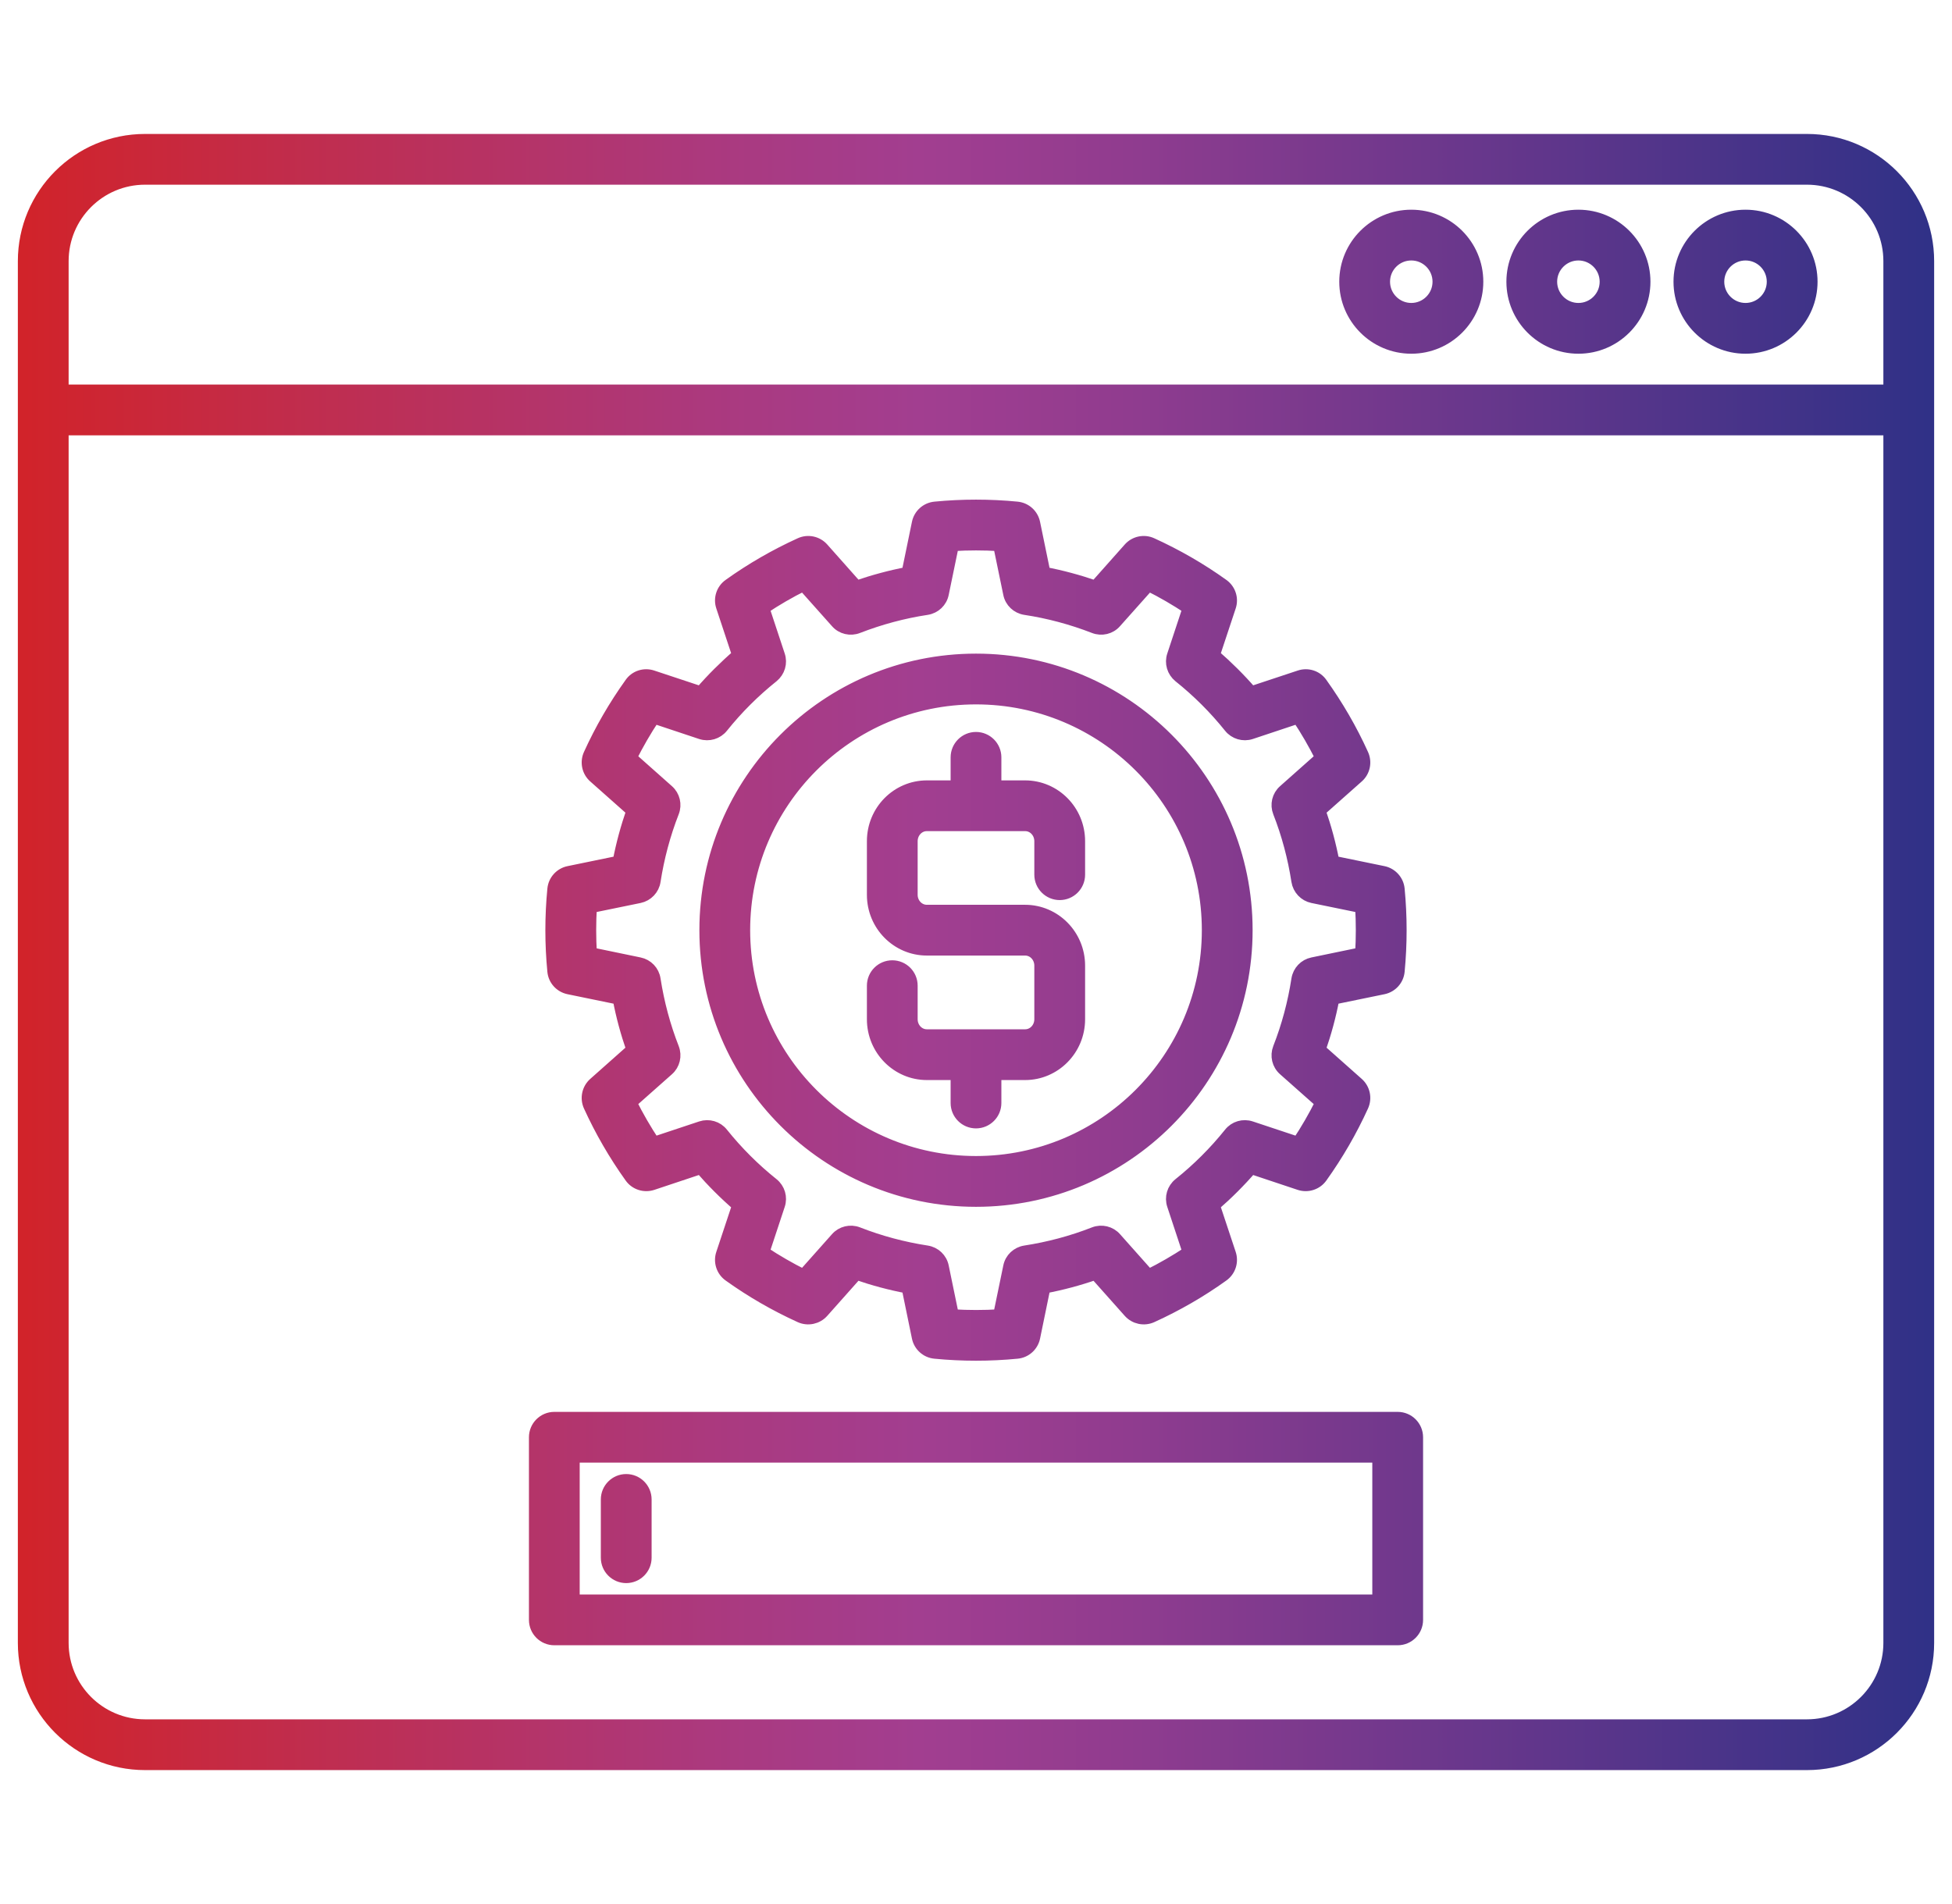 <svg width="82" height="80" viewBox="0 0 82 80" fill="none" xmlns="http://www.w3.org/2000/svg">
<path fill-rule="evenodd" clip-rule="evenodd" d="M81 10.972C81 8.16 78.718 5.878 75.906 5.878H6.094C3.282 5.878 1 8.16 1 10.972V69.029C1 71.84 3.282 74.123 6.094 74.123H75.906C78.718 74.123 81 71.84 81 69.029V10.972ZM79.367 18.041V69.029C79.367 70.939 77.816 72.49 75.906 72.49H6.094C4.184 72.49 2.633 70.939 2.633 69.029V18.041H79.367ZM59.531 60.389C59.531 59.938 59.165 59.572 58.715 59.572H23.286C22.836 59.572 22.47 59.938 22.47 60.389V68.062C22.47 68.513 22.836 68.878 23.286 68.878H58.715C59.165 68.878 59.531 68.513 59.531 68.062V60.389ZM57.898 61.205V67.246H24.102V61.205H57.898ZM25.49 63.001V65.45C25.49 65.9 25.856 66.266 26.306 66.266C26.757 66.266 27.123 65.9 27.123 65.45V63.001C27.123 62.55 26.757 62.184 26.306 62.184C25.856 62.184 25.49 62.55 25.49 63.001ZM43.446 21.976C43.374 21.623 43.083 21.362 42.724 21.326C41.578 21.215 40.422 21.215 39.276 21.326C38.917 21.362 38.626 21.623 38.554 21.976L38.123 24.069C37.395 24.209 36.683 24.402 35.984 24.643L34.564 23.044C34.326 22.776 33.94 22.694 33.614 22.844C32.566 23.321 31.563 23.899 30.629 24.568C30.335 24.777 30.215 25.15 30.329 25.489L31.002 27.52C30.443 28.003 29.918 28.526 29.434 29.084L27.407 28.412C27.067 28.297 26.691 28.418 26.486 28.712C25.816 29.649 25.235 30.648 24.758 31.7C24.611 32.026 24.693 32.412 24.961 32.647L26.561 34.067C26.319 34.766 26.123 35.481 25.986 36.206L23.89 36.637C23.54 36.709 23.276 37.003 23.243 37.358C23.132 38.505 23.132 39.66 23.243 40.81C23.276 41.166 23.54 41.456 23.89 41.528L25.986 41.959C26.123 42.688 26.319 43.403 26.561 44.098L24.961 45.519C24.693 45.757 24.611 46.142 24.758 46.469C25.235 47.517 25.816 48.519 26.486 49.456C26.691 49.747 27.067 49.868 27.407 49.757L29.434 49.081C29.918 49.639 30.443 50.165 31.002 50.648L30.329 52.676C30.215 53.016 30.335 53.391 30.629 53.6C31.563 54.27 32.566 54.847 33.614 55.324C33.94 55.471 34.326 55.389 34.564 55.122L35.984 53.525C36.683 53.767 37.395 53.959 38.123 54.096L38.554 56.193C38.626 56.542 38.917 56.806 39.276 56.839C40.422 56.95 41.578 56.95 42.724 56.839C43.083 56.806 43.374 56.542 43.446 56.193L43.877 54.096C44.605 53.959 45.317 53.767 46.015 53.525L47.436 55.122C47.674 55.389 48.059 55.471 48.386 55.324C49.434 54.847 50.437 54.27 51.37 53.6C51.664 53.391 51.785 53.016 51.671 52.676L50.998 50.648C51.556 50.165 52.082 49.639 52.566 49.081L54.593 49.757C54.933 49.868 55.308 49.747 55.514 49.456C56.184 48.519 56.765 47.517 57.241 46.469C57.388 46.142 57.307 45.757 57.039 45.519L55.439 44.098C55.681 43.403 55.877 42.688 56.014 41.959L58.11 41.528C58.459 41.456 58.724 41.166 58.757 40.81C58.867 39.66 58.867 38.505 58.757 37.358C58.724 37.003 58.459 36.709 58.11 36.637L56.014 36.206C55.877 35.481 55.681 34.766 55.439 34.067L57.039 32.647C57.307 32.412 57.388 32.026 57.241 31.7C56.765 30.648 56.184 29.649 55.514 28.712C55.308 28.418 54.933 28.297 54.593 28.412L52.566 29.084C52.082 28.526 51.556 28.003 50.998 27.52L51.671 25.489C51.785 25.15 51.664 24.777 51.37 24.568C50.437 23.899 49.434 23.321 48.386 22.844C48.059 22.694 47.674 22.776 47.436 23.044L46.015 24.643C45.317 24.402 44.605 24.209 43.877 24.069L43.446 21.976ZM41.97 22.906L42.391 24.944C42.456 25.28 42.727 25.535 43.063 25.587C44.056 25.737 45.026 25.999 45.96 26.361C46.277 26.485 46.642 26.4 46.864 26.142L48.249 24.588C48.83 24.875 49.388 25.202 49.927 25.558L49.274 27.533C49.163 27.857 49.271 28.212 49.535 28.428C50.319 29.055 51.031 29.764 51.658 30.547C51.87 30.812 52.226 30.919 52.552 30.812L54.525 30.155C54.884 30.694 55.207 31.256 55.498 31.834L53.94 33.218C53.682 33.444 53.597 33.806 53.721 34.123C54.087 35.056 54.345 36.029 54.498 37.019C54.551 37.355 54.806 37.626 55.139 37.695L57.176 38.113C57.215 38.759 57.215 39.409 57.176 40.052L55.139 40.474C54.806 40.542 54.551 40.81 54.498 41.15C54.345 42.139 54.087 43.109 53.721 44.042C53.597 44.362 53.682 44.725 53.94 44.95L55.498 46.331C55.207 46.913 54.884 47.474 54.525 48.013L52.552 47.357C52.226 47.249 51.87 47.353 51.658 47.621C51.031 48.402 50.319 49.114 49.535 49.74C49.271 49.953 49.163 50.309 49.274 50.635L49.927 52.611C49.388 52.967 48.83 53.29 48.249 53.58L46.864 52.023C46.642 51.768 46.276 51.68 45.96 51.804C45.026 52.17 44.056 52.428 43.063 52.581C42.727 52.633 42.456 52.888 42.391 53.224L41.97 55.262C41.326 55.301 40.677 55.301 40.03 55.262L39.609 53.224C39.544 52.888 39.273 52.633 38.936 52.581C37.944 52.428 36.974 52.17 36.04 51.804C35.723 51.68 35.358 51.768 35.136 52.023L33.751 53.58C33.17 53.29 32.611 52.967 32.073 52.611L32.726 50.635C32.837 50.309 32.729 49.953 32.465 49.74C31.681 49.114 30.969 48.402 30.342 47.621C30.13 47.353 29.774 47.249 29.447 47.357L27.475 48.013C27.116 47.471 26.793 46.913 26.502 46.331L28.06 44.95C28.317 44.725 28.402 44.362 28.278 44.042C27.913 43.109 27.655 42.139 27.501 41.15C27.452 40.81 27.194 40.542 26.861 40.474L24.824 40.052C24.785 39.409 24.785 38.759 24.824 38.113L26.861 37.695C27.194 37.626 27.452 37.355 27.501 37.019C27.655 36.029 27.913 35.056 28.278 34.123C28.402 33.806 28.317 33.444 28.06 33.218L26.502 31.834C26.793 31.256 27.116 30.694 27.475 30.155L29.447 30.812C29.774 30.919 30.13 30.812 30.342 30.547C30.969 29.764 31.681 29.055 32.465 28.428C32.729 28.212 32.837 27.857 32.726 27.533L32.073 25.558C32.611 25.202 33.17 24.875 33.751 24.588L35.136 26.142C35.358 26.4 35.723 26.485 36.04 26.361C36.974 25.999 37.944 25.737 38.936 25.587C39.273 25.535 39.544 25.28 39.609 24.944L40.03 22.906C40.677 22.867 41.326 22.867 41.97 22.906ZM41 27.713C34.724 27.713 29.63 32.807 29.63 39.083C29.63 45.359 34.724 50.456 41 50.456C47.276 50.456 52.37 45.358 52.37 39.083C52.37 32.807 47.276 27.713 41 27.713ZM41 29.346C46.374 29.346 50.737 33.708 50.737 39.082C50.737 44.457 46.374 48.822 41 48.822C35.626 48.822 31.263 44.457 31.263 39.082C31.263 33.708 35.626 29.346 41 29.346ZM40.184 33.039H38.936C37.689 33.039 36.667 34.064 36.667 35.344V37.597C36.667 38.874 37.689 39.899 38.936 39.899H43.063C43.423 39.899 43.7 40.206 43.7 40.572V42.825C43.7 43.19 43.423 43.497 43.063 43.497H38.936C38.577 43.497 38.299 43.19 38.299 42.825V41.414C38.299 40.963 37.934 40.598 37.483 40.598C37.032 40.598 36.667 40.963 36.667 41.414V42.825C36.667 44.101 37.689 45.13 38.936 45.13H40.184V46.345C40.184 46.795 40.549 47.161 41 47.161C41.45 47.161 41.816 46.795 41.816 46.345V45.13H43.063C44.311 45.13 45.333 44.101 45.333 42.825V40.572C45.333 39.295 44.311 38.266 43.063 38.266H38.936C38.577 38.266 38.299 37.959 38.299 37.597V35.344C38.299 34.978 38.577 34.671 38.936 34.671H43.063C43.423 34.671 43.7 34.978 43.7 35.344V36.751C43.7 37.202 44.066 37.568 44.517 37.568C44.967 37.568 45.333 37.202 45.333 36.751V35.344C45.333 34.064 44.311 33.039 43.063 33.039H41.816V31.821C41.816 31.37 41.45 31.004 41 31.004C40.549 31.004 40.184 31.37 40.184 31.821V33.039ZM79.367 16.408H2.633V10.971C2.633 9.061 4.184 7.51 6.094 7.51H75.906C77.816 7.51 79.367 9.061 79.367 10.971L79.367 16.408ZM59.286 9.061C57.754 9.061 56.51 10.305 56.51 11.837C56.51 13.368 57.754 14.612 59.286 14.612C60.817 14.612 62.061 13.368 62.061 11.837C62.061 10.305 60.817 9.061 59.286 9.061ZM66.306 9.061C64.775 9.061 63.531 10.305 63.531 11.837C63.531 13.368 64.775 14.612 66.306 14.612C67.838 14.612 69.082 13.368 69.082 11.837C69.082 10.305 67.838 9.061 66.306 9.061ZM73.326 9.061C71.795 9.061 70.551 10.305 70.551 11.837C70.551 13.368 71.795 14.612 73.326 14.612C74.858 14.612 76.102 13.368 76.102 11.837C76.102 10.305 74.858 9.061 73.326 9.061ZM59.286 10.694C59.916 10.694 60.428 11.206 60.428 11.837C60.428 12.467 59.916 12.979 59.286 12.979C58.655 12.979 58.143 12.467 58.143 11.837C58.143 11.206 58.655 10.694 59.286 10.694ZM66.306 10.694C66.936 10.694 67.449 11.206 67.449 11.837C67.449 12.467 66.936 12.979 66.306 12.979C65.676 12.979 65.163 12.467 65.163 11.837C65.163 11.206 65.676 10.694 66.306 10.694ZM73.326 10.694C73.957 10.694 74.469 11.206 74.469 11.837C74.469 12.467 73.957 12.979 73.326 12.979C72.696 12.979 72.183 12.467 72.183 11.837C72.183 11.206 72.696 10.694 73.326 10.694Z" fill="url(#paint0_linear_1906_39)" stroke="url(#paint1_linear_1906_39)" stroke-width="0.5"/>
<defs>
<linearGradient id="paint0_linear_1906_39" x1="0.998" y1="39.998" x2="81.001" y2="39.998" gradientUnits="userSpaceOnUse">
<stop stop-color="#D1232A"/>
<stop offset="0.15" stop-color="#C02D4E"/>
<stop offset="0.36" stop-color="#AB397E"/>
<stop offset="0.47" stop-color="#A23E90"/>
<stop offset="0.58" stop-color="#903C8F"/>
<stop offset="0.8" stop-color="#60368B"/>
<stop offset="1" stop-color="#303187"/>
</linearGradient>
<linearGradient id="paint1_linear_1906_39" x1="0.998" y1="39.998" x2="81.001" y2="39.998" gradientUnits="userSpaceOnUse">
<stop stop-color="#D1232A"/>
<stop offset="0.15" stop-color="#C02D4E"/>
<stop offset="0.36" stop-color="#AB397E"/>
<stop offset="0.47" stop-color="#A23E90"/>
<stop offset="0.58" stop-color="#903C8F"/>
<stop offset="0.8" stop-color="#60368B"/>
<stop offset="1" stop-color="#303187"/>
</linearGradient>
</defs>
</svg>
